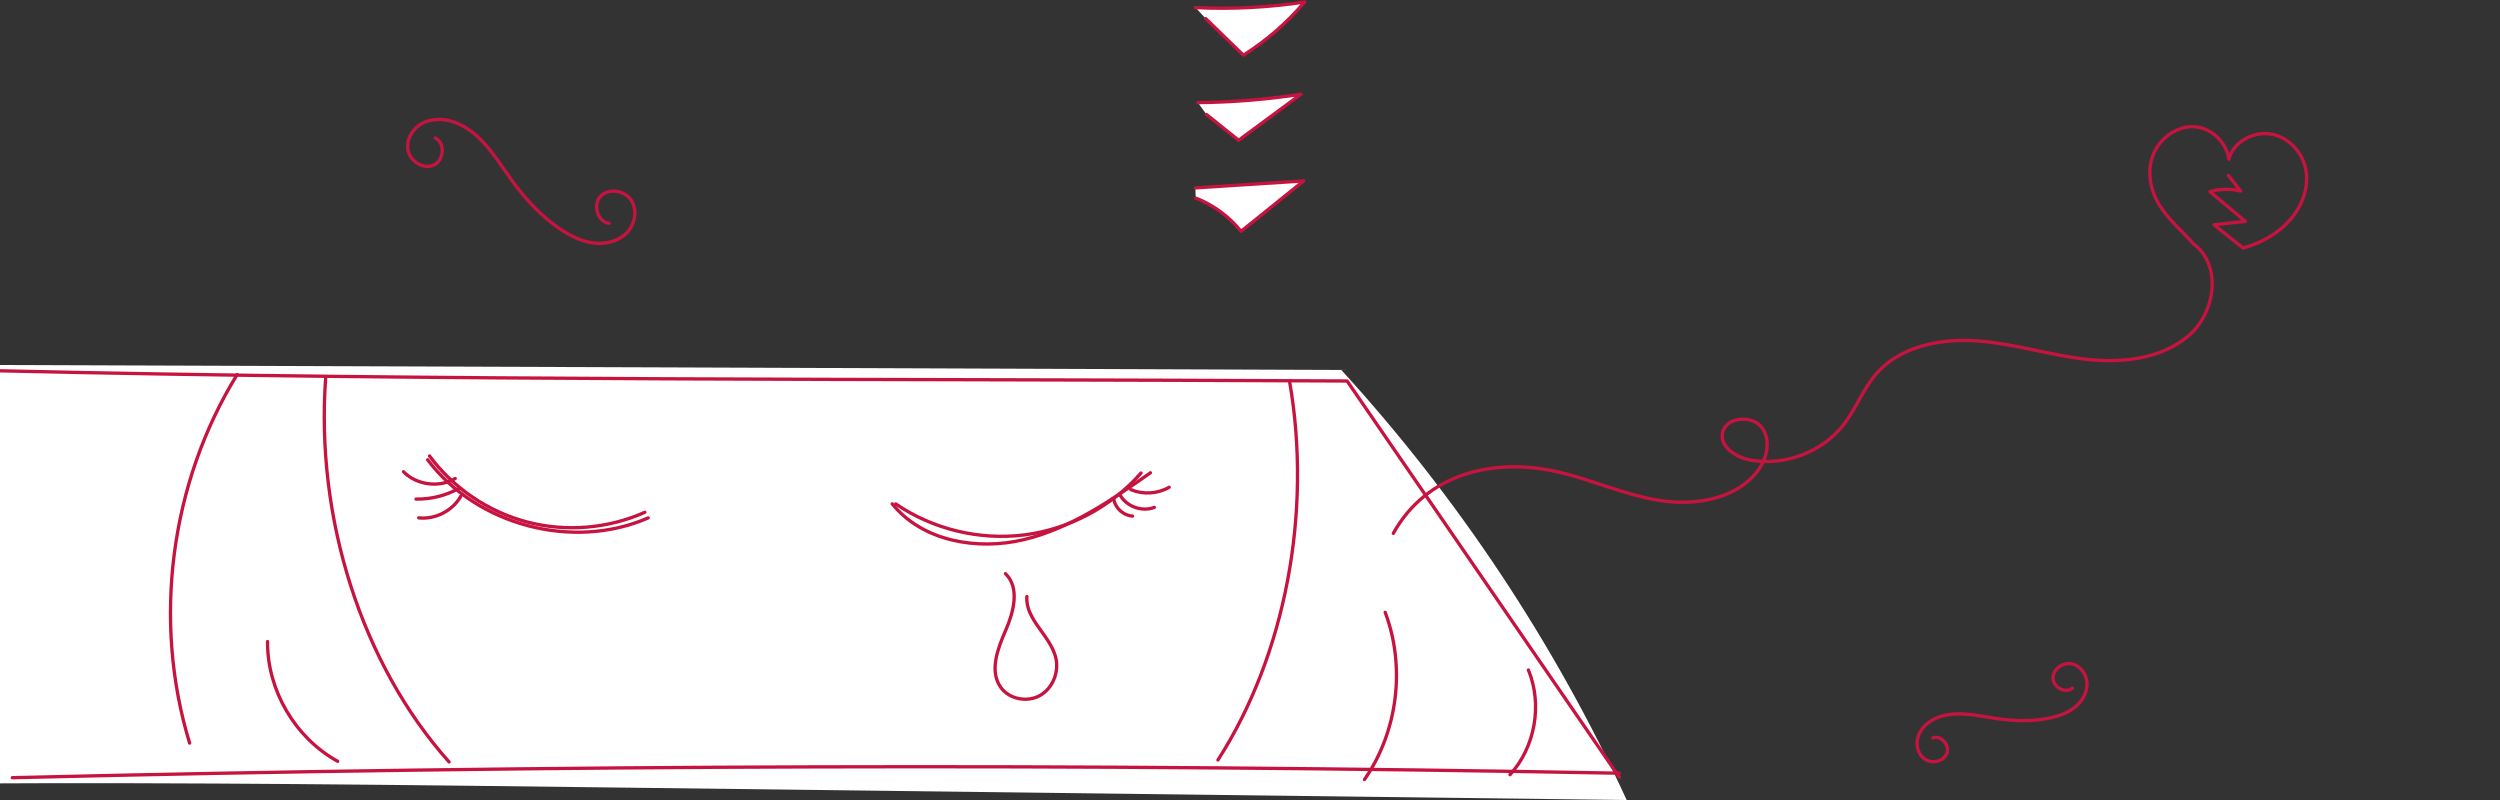 <svg width="375" height="120" viewBox="0 0 375 120" fill="none" xmlns="http://www.w3.org/2000/svg">
<rect x="0" y="0" width="375" height="120" fill="#333333" stroke="none"/>
<g clip-path="url(#clip0_471_32)">
<path d="M-0.093 54.752C66.777 54.988 133.652 55.223 201.194 55.497C218.689 74.625 233.186 96.471 244 120C193.965 119.384 143.935 118.762 93.899 118.146C61.176 117.744 28.454 117.336 -5 117.524C-4.989 95.351 -4.973 73.178 -4.962 51" fill="white"/>
<path d="M64.149 68.966C71.507 78.806 85.95 82.611 97.226 77.686" stroke="#C61340" stroke-width="0.5" stroke-linecap="round" stroke-linejoin="round"/>
<path d="M133.835 75.574C138.334 81.186 146.574 82.622 153.583 80.944C160.586 79.272 166.665 75.054 172.562 70.922" stroke="#C61340" stroke-width="0.5" stroke-linecap="round" stroke-linejoin="round"/>
<path d="M64.428 68.392C67.997 73.221 73.259 76.78 79.08 78.302C84.901 79.824 91.233 79.304 96.721 76.844" stroke="#C61340" stroke-width="0.5" stroke-linecap="round" stroke-linejoin="round"/>
<path d="M134.362 75.59C139.941 79.395 146.934 81.084 153.642 80.237C160.35 79.39 166.703 76.024 171.153 70.954" stroke="#C61340" stroke-width="0.5" stroke-linecap="round" stroke-linejoin="round"/>
<path d="M60.521 70.761C62.488 72.76 65.858 73.205 68.282 71.779" stroke="#C61340" stroke-width="0.5" stroke-linecap="round" stroke-linejoin="round"/>
<path d="M62.407 74.861C64.665 74.904 66.928 74.331 68.889 73.226" stroke="#C61340" stroke-width="0.5" stroke-linecap="round" stroke-linejoin="round"/>
<path d="M62.805 77.68C65.294 77.948 67.884 76.624 69.11 74.454" stroke="#C61340" stroke-width="0.5" stroke-linecap="round" stroke-linejoin="round"/>
<path d="M169.627 73.446C171.46 74.223 173.658 74.084 175.378 73.087" stroke="#C61340" stroke-width="0.5" stroke-linecap="round" stroke-linejoin="round"/>
<path d="M168.004 74.239C168.966 75.981 171.288 76.823 173.147 76.11" stroke="#C61340" stroke-width="0.5" stroke-linecap="round" stroke-linejoin="round"/>
<path d="M167.068 74.888C167.289 76.233 168.525 77.337 169.885 77.412" stroke="#C61340" stroke-width="0.5" stroke-linecap="round" stroke-linejoin="round"/>
<path d="M48.857 56.596C47.288 77.793 54.297 99.655 67.358 114.287" stroke="#C61340" stroke-width="0.5" stroke-linecap="round" stroke-linejoin="round"/>
<path d="M0.009 55.62C66.299 57.148 132.631 56.783 202.065 57.148C215.674 76.957 229.283 96.771 242.898 116.581" stroke="#C61340" stroke-width="0.5" stroke-linecap="round" stroke-linejoin="round"/>
<path d="M1.848 116.656C82.176 114.715 162.553 114.49 242.887 115.98" stroke="#C61340" stroke-width="0.5" stroke-linecap="round" stroke-linejoin="round"/>
<path d="M193.427 57.148C196.867 76.796 192.814 98.24 182.693 113.997" stroke="#C61340" stroke-width="0.5" stroke-linecap="round" stroke-linejoin="round"/>
<path d="M35.57 56.188C25.519 72.498 22.858 93.148 28.443 111.462" stroke="#C61340" stroke-width="0.5" stroke-linecap="round" stroke-linejoin="round"/>
<path d="M150.82 86.052C152.991 88.142 152.067 91.755 150.863 94.52C149.659 97.286 148.369 100.646 150.116 103.106C151.379 104.88 154.061 105.395 155.969 104.339C157.877 103.283 158.861 100.871 158.388 98.749C157.63 95.362 153.76 92.939 154.034 89.477" stroke="#C61340" stroke-width="0.5" stroke-linecap="round" stroke-linejoin="round"/>
<path d="M40.133 96.235C40.069 103.514 44.261 110.674 50.652 114.196" stroke="#C61340" stroke-width="0.5" stroke-linecap="round" stroke-linejoin="round"/>
<path d="M207.778 91.846C210.869 100.046 209.67 109.726 204.672 116.929" stroke="#C61340" stroke-width="0.5" stroke-linecap="round" stroke-linejoin="round"/>
<path d="M229.262 100.502C231.401 105.684 230.283 112.052 226.505 116.2" stroke="#C61340" stroke-width="0.5" stroke-linecap="round" stroke-linejoin="round"/>
</g>
<g clip-path="url(#clip1_471_32)">
<path d="M179.693 15.394C184.866 15.341 190.038 14.916 195.15 14.134C192.027 16.434 188.911 18.739 185.788 21.039C184.178 19.749 182.575 18.459 180.965 17.168" fill="white"/>
<path d="M179.301 28.184C184.715 27.832 190.134 27.485 195.548 27.133C192.419 29.654 189.284 32.174 186.156 34.701C184.383 32.491 182.02 30.753 179.368 29.707" fill="white"/>
<path d="M179.332 1.141C184.799 1.404 190.291 1.123 195.699 0.299C193.064 3.399 189.96 6.099 186.511 8.28C184.63 6.452 182.744 4.624 180.863 2.796" fill="white"/>
<g clip-path="url(#clip2_471_32)">
<path d="M179.693 15.394C184.866 15.341 190.038 14.916 195.15 14.134C192.027 16.434 188.911 18.739 185.788 21.039C184.178 19.749 182.575 18.459 180.965 17.168" stroke="#C61340" stroke-width="0.5" stroke-linecap="round" stroke-linejoin="round"/>
<path d="M179.301 28.184C184.715 27.832 190.134 27.485 195.548 27.133C192.419 29.654 189.284 32.174 186.156 34.701C184.383 32.491 182.02 30.753 179.368 29.707" stroke="#C61340" stroke-width="0.5" stroke-linecap="round" stroke-linejoin="round"/>
<path d="M179.332 1.141C184.799 1.404 190.291 1.123 195.699 0.299C193.064 3.399 189.96 6.099 186.511 8.28C184.63 6.452 182.744 4.624 180.863 2.796" stroke="#C61340" stroke-width="0.5" stroke-linecap="round" stroke-linejoin="round"/>
</g>
</g>
<path d="M334.254 26.321L336.094 28.656C334.599 28.286 332.989 28.321 331.496 28.75C333.268 30.235 335.039 31.72 336.816 33.208C335.243 33.376 333.67 33.549 332.093 33.718L336.46 37.198C339.225 36.442 341.7 35.039 343.49 33.001C345.28 30.962 346.329 28.235 345.907 25.626C345.484 23.017 343.433 20.64 340.74 20.127C338.046 19.613 334.953 21.298 334.329 23.886C333.922 21.072 331.356 18.932 328.726 19.002C326.096 19.072 323.723 21.053 322.881 23.463C322.039 25.873 322.568 28.577 323.892 30.739C325.217 32.901 327.267 34.579 329.021 36.583C333.315 39.762 332.381 46.848 328.271 50.369C324.162 53.894 318.168 54.504 312.754 53.872C307.341 53.241 302.112 51.551 296.674 51.144C291.237 50.736 285.217 51.883 281.607 55.879C279.475 58.238 278.421 61.319 276.455 63.806C273.331 67.761 267.847 69.869 262.805 69.056C260.546 68.693 257.988 67.138 258.373 64.955C258.796 62.545 262.814 62.175 264.282 64.139C265.75 66.103 265.022 68.98 263.446 70.909C260.154 74.933 254.123 75.891 248.92 75.066C243.718 74.241 238.901 72.001 233.783 70.808C224.133 68.559 213.988 70.994 209 80" stroke="#C61340" stroke-width="0.5" stroke-linecap="round" stroke-linejoin="round"/>
<path d="M91.365 33.495C89.611 33.29 88.874 30.68 90.11 29.416C91.346 28.153 93.72 28.566 94.683 30.043C95.646 31.52 95.261 33.638 94.032 34.906C92.804 36.174 90.916 36.657 89.163 36.468C87.41 36.279 85.769 35.492 84.288 34.528C81.297 32.584 78.841 29.913 76.746 27.027C75.079 24.729 73.598 22.249 71.484 20.355C69.37 18.462 66.408 17.212 63.638 18.346C62.069 19.039 60.907 20.765 61.19 22.461C61.473 24.156 63.434 25.454 65.016 24.784C66.598 24.113 66.84 21.437 65.291 20.698" stroke="#C61340" stroke-width="0.5" stroke-linecap="round" stroke-linejoin="round"/>
<path d="M310.855 103.232C309.807 104.083 307.983 103.094 307.951 101.743C307.919 100.391 309.412 99.312 310.735 99.573C312.058 99.834 313.012 101.175 313.051 102.524C313.089 103.873 312.347 105.165 311.308 106.024C310.268 106.883 308.962 107.362 307.643 107.659C304.983 108.259 302.21 108.179 299.511 107.785C297.363 107.472 295.214 106.959 293.049 107.107C290.884 107.254 288.62 108.209 287.762 110.331C287.304 111.56 287.629 113.118 288.709 113.867C289.789 114.617 291.546 114.236 292.023 113.012C292.5 111.788 291.164 110.227 289.932 110.681" stroke="#C61340" stroke-width="0.5" stroke-linecap="round" stroke-linejoin="round"/>
<defs>
<clipPath id="clip0_471_32">
<rect width="249" height="69" fill="white" transform="translate(-5 51)"/>
</clipPath>
<clipPath id="clip1_471_32">
<rect width="17" height="35" fill="white" transform="translate(179)"/>
</clipPath>
<clipPath id="clip2_471_32">
<rect width="17" height="35" fill="white" transform="translate(179)"/>
</clipPath>
</defs>
</svg>
